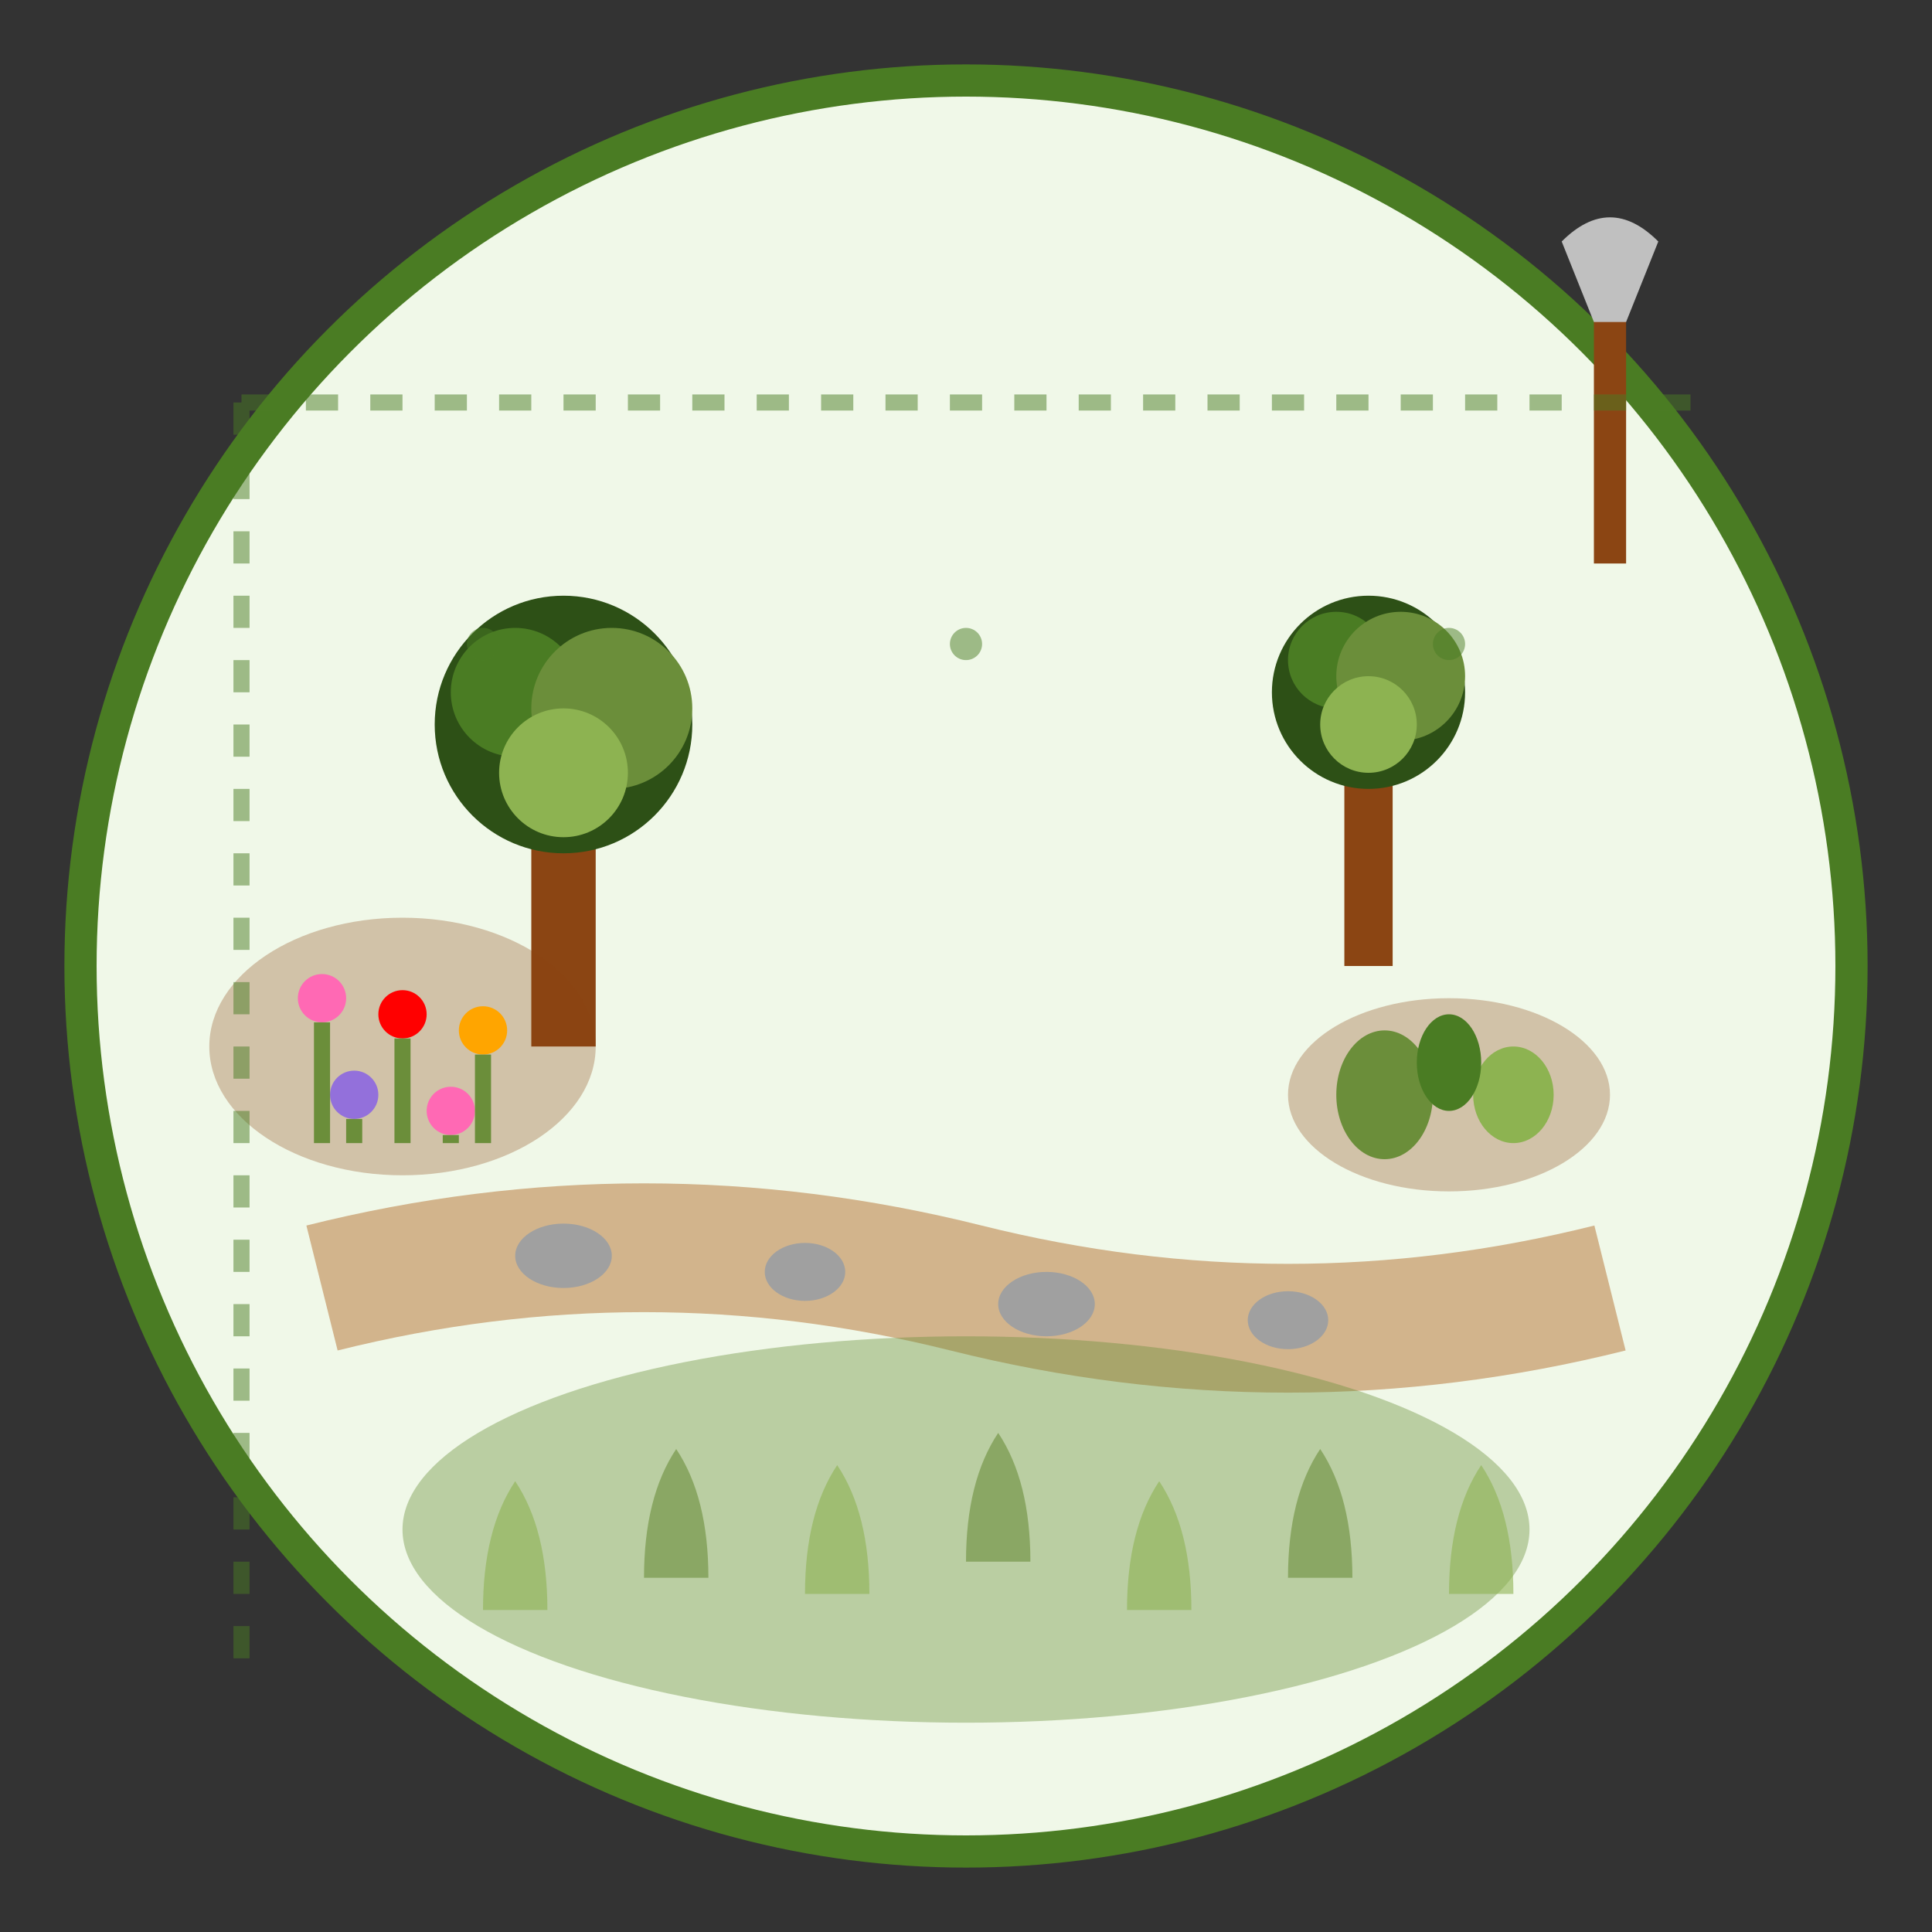 <svg width="120" height="120" viewBox="0 0 120 120" xmlns="http://www.w3.org/2000/svg">
  <rect x="0" y="0" width="120" height="120" fill="#333333" stroke="none"/>
  <!-- Background circle -->
  <circle cx="60" cy="60" r="55" fill="#f0f8e8" stroke="#4a7c23" stroke-width="2"/>
  
  <!-- Landscape design elements -->
  <g transform="translate(60, 60)">
    <!-- Trees -->
    <g transform="translate(-25, -15)">
      <!-- Tree 1 -->
      <rect x="-2" y="5" width="4" height="15" fill="#8b4513"/>
      <circle cx="0" cy="0" r="8" fill="#2d5016"/>
      <circle cx="-3" cy="-2" r="4" fill="#4a7c23"/>
      <circle cx="3" cy="-1" r="5" fill="#6b8e3a"/>
      <circle cx="0" cy="3" r="4" fill="#8db351"/>
    </g>
    
    <g transform="translate(25, -20)">
      <!-- Tree 2 -->
      <rect x="-1.5" y="8" width="3" height="12" fill="#8b4513"/>
      <circle cx="0" cy="3" r="6" fill="#2d5016"/>
      <circle cx="-2" cy="1" r="3" fill="#4a7c23"/>
      <circle cx="2" cy="2" r="4" fill="#6b8e3a"/>
      <circle cx="0" cy="5" r="3" fill="#8db351"/>
    </g>
    
    <!-- Garden path -->
    <path d="M-40,20 Q-20,15 0,20 Q20,25 40,20" stroke="#d2b48c" stroke-width="8" fill="none"/>
    <!-- Path stones -->
    <ellipse cx="-25" cy="18" rx="3" ry="2" fill="#a0a0a0"/>
    <ellipse cx="-10" cy="19" rx="2.5" ry="1.8" fill="#a0a0a0"/>
    <ellipse cx="5" cy="21" rx="3" ry="2" fill="#a0a0a0"/>
    <ellipse cx="20" cy="22" rx="2.5" ry="1.8" fill="#a0a0a0"/>
    
    <!-- Flower beds -->
    <g transform="translate(-35, 5)">
      <!-- Bed outline -->
      <ellipse cx="0" cy="0" rx="12" ry="8" fill="#8b4513" opacity="0.3"/>
      <!-- Flowers -->
      <circle cx="-5" cy="-3" r="1.5" fill="#ff69b4"/>
      <circle cx="0" cy="-2" r="1.5" fill="#ff0000"/>
      <circle cx="5" cy="-1" r="1.5" fill="#ffa500"/>
      <circle cx="-3" cy="3" r="1.5" fill="#9370db"/>
      <circle cx="3" cy="4" r="1.5" fill="#ff69b4"/>
      <!-- Stems -->
      <line x1="-5" y1="-1.5" x2="-5" y2="6" stroke="#6b8e3a" stroke-width="1"/>
      <line x1="0" y1="-0.5" x2="0" y2="6" stroke="#6b8e3a" stroke-width="1"/>
      <line x1="5" y1="0.5" x2="5" y2="6" stroke="#6b8e3a" stroke-width="1"/>
      <line x1="-3" y1="4.5" x2="-3" y2="6" stroke="#6b8e3a" stroke-width="1"/>
      <line x1="3" y1="5.5" x2="3" y2="6" stroke="#6b8e3a" stroke-width="1"/>
    </g>
    
    <g transform="translate(30, 8)">
      <!-- Bed outline -->
      <ellipse cx="0" cy="0" rx="10" ry="6" fill="#8b4513" opacity="0.3"/>
      <!-- Shrubs -->
      <ellipse cx="-4" cy="0" rx="3" ry="4" fill="#6b8e3a"/>
      <ellipse cx="4" cy="0" rx="2.5" ry="3" fill="#8db351"/>
      <ellipse cx="0" cy="-2" rx="2" ry="3" fill="#4a7c23"/>
    </g>
    
    <!-- Lawn area -->
    <ellipse cx="0" cy="35" rx="35" ry="12" fill="#6b8e3a" opacity="0.4"/>
    <!-- Grass texture -->
    <g transform="translate(0, 35)" opacity="0.6">
      <path d="M-30,5 Q-30,0 -28,-3 Q-26,0 -26,5" fill="#8db351"/>
      <path d="M-20,3 Q-20,-2 -18,-5 Q-16,-2 -16,3" fill="#6b8e3a"/>
      <path d="M-10,4 Q-10,-1 -8,-4 Q-6,-1 -6,4" fill="#8db351"/>
      <path d="M0,2 Q0,-3 2,-6 Q4,-3 4,2" fill="#6b8e3a"/>
      <path d="M10,5 Q10,0 12,-3 Q14,0 14,5" fill="#8db351"/>
      <path d="M20,3 Q20,-2 22,-5 Q24,-2 24,3" fill="#6b8e3a"/>
      <path d="M30,4 Q30,-1 32,-4 Q34,-1 34,4" fill="#8db351"/>
    </g>
    
    <!-- Garden tools -->
    <g transform="translate(40, -30)">
      <!-- Shovel -->
      <rect x="-1" y="-15" width="2" height="20" fill="#8b4513"/>
      <path d="M-3,-15 Q0,-18 3,-15 L1,-10 L-1,-10 Z" fill="#c0c0c0"/>
    </g>
    
    <!-- Design elements/measurements -->
    <g opacity="0.5">
      <!-- Measurement lines -->
      <line x1="-45" y1="-35" x2="45" y2="-35" stroke="#4a7c23" stroke-width="1" stroke-dasharray="2,2"/>
      <line x1="-45" y1="-35" x2="-45" y2="45" stroke="#4a7c23" stroke-width="1" stroke-dasharray="2,2"/>
      <!-- Grid points -->
      <circle cx="-30" cy="-20" r="1" fill="#4a7c23"/>
      <circle cx="0" cy="-20" r="1" fill="#4a7c23"/>
      <circle cx="30" cy="-20" r="1" fill="#4a7c23"/>
    </g>
  </g>
</svg>
